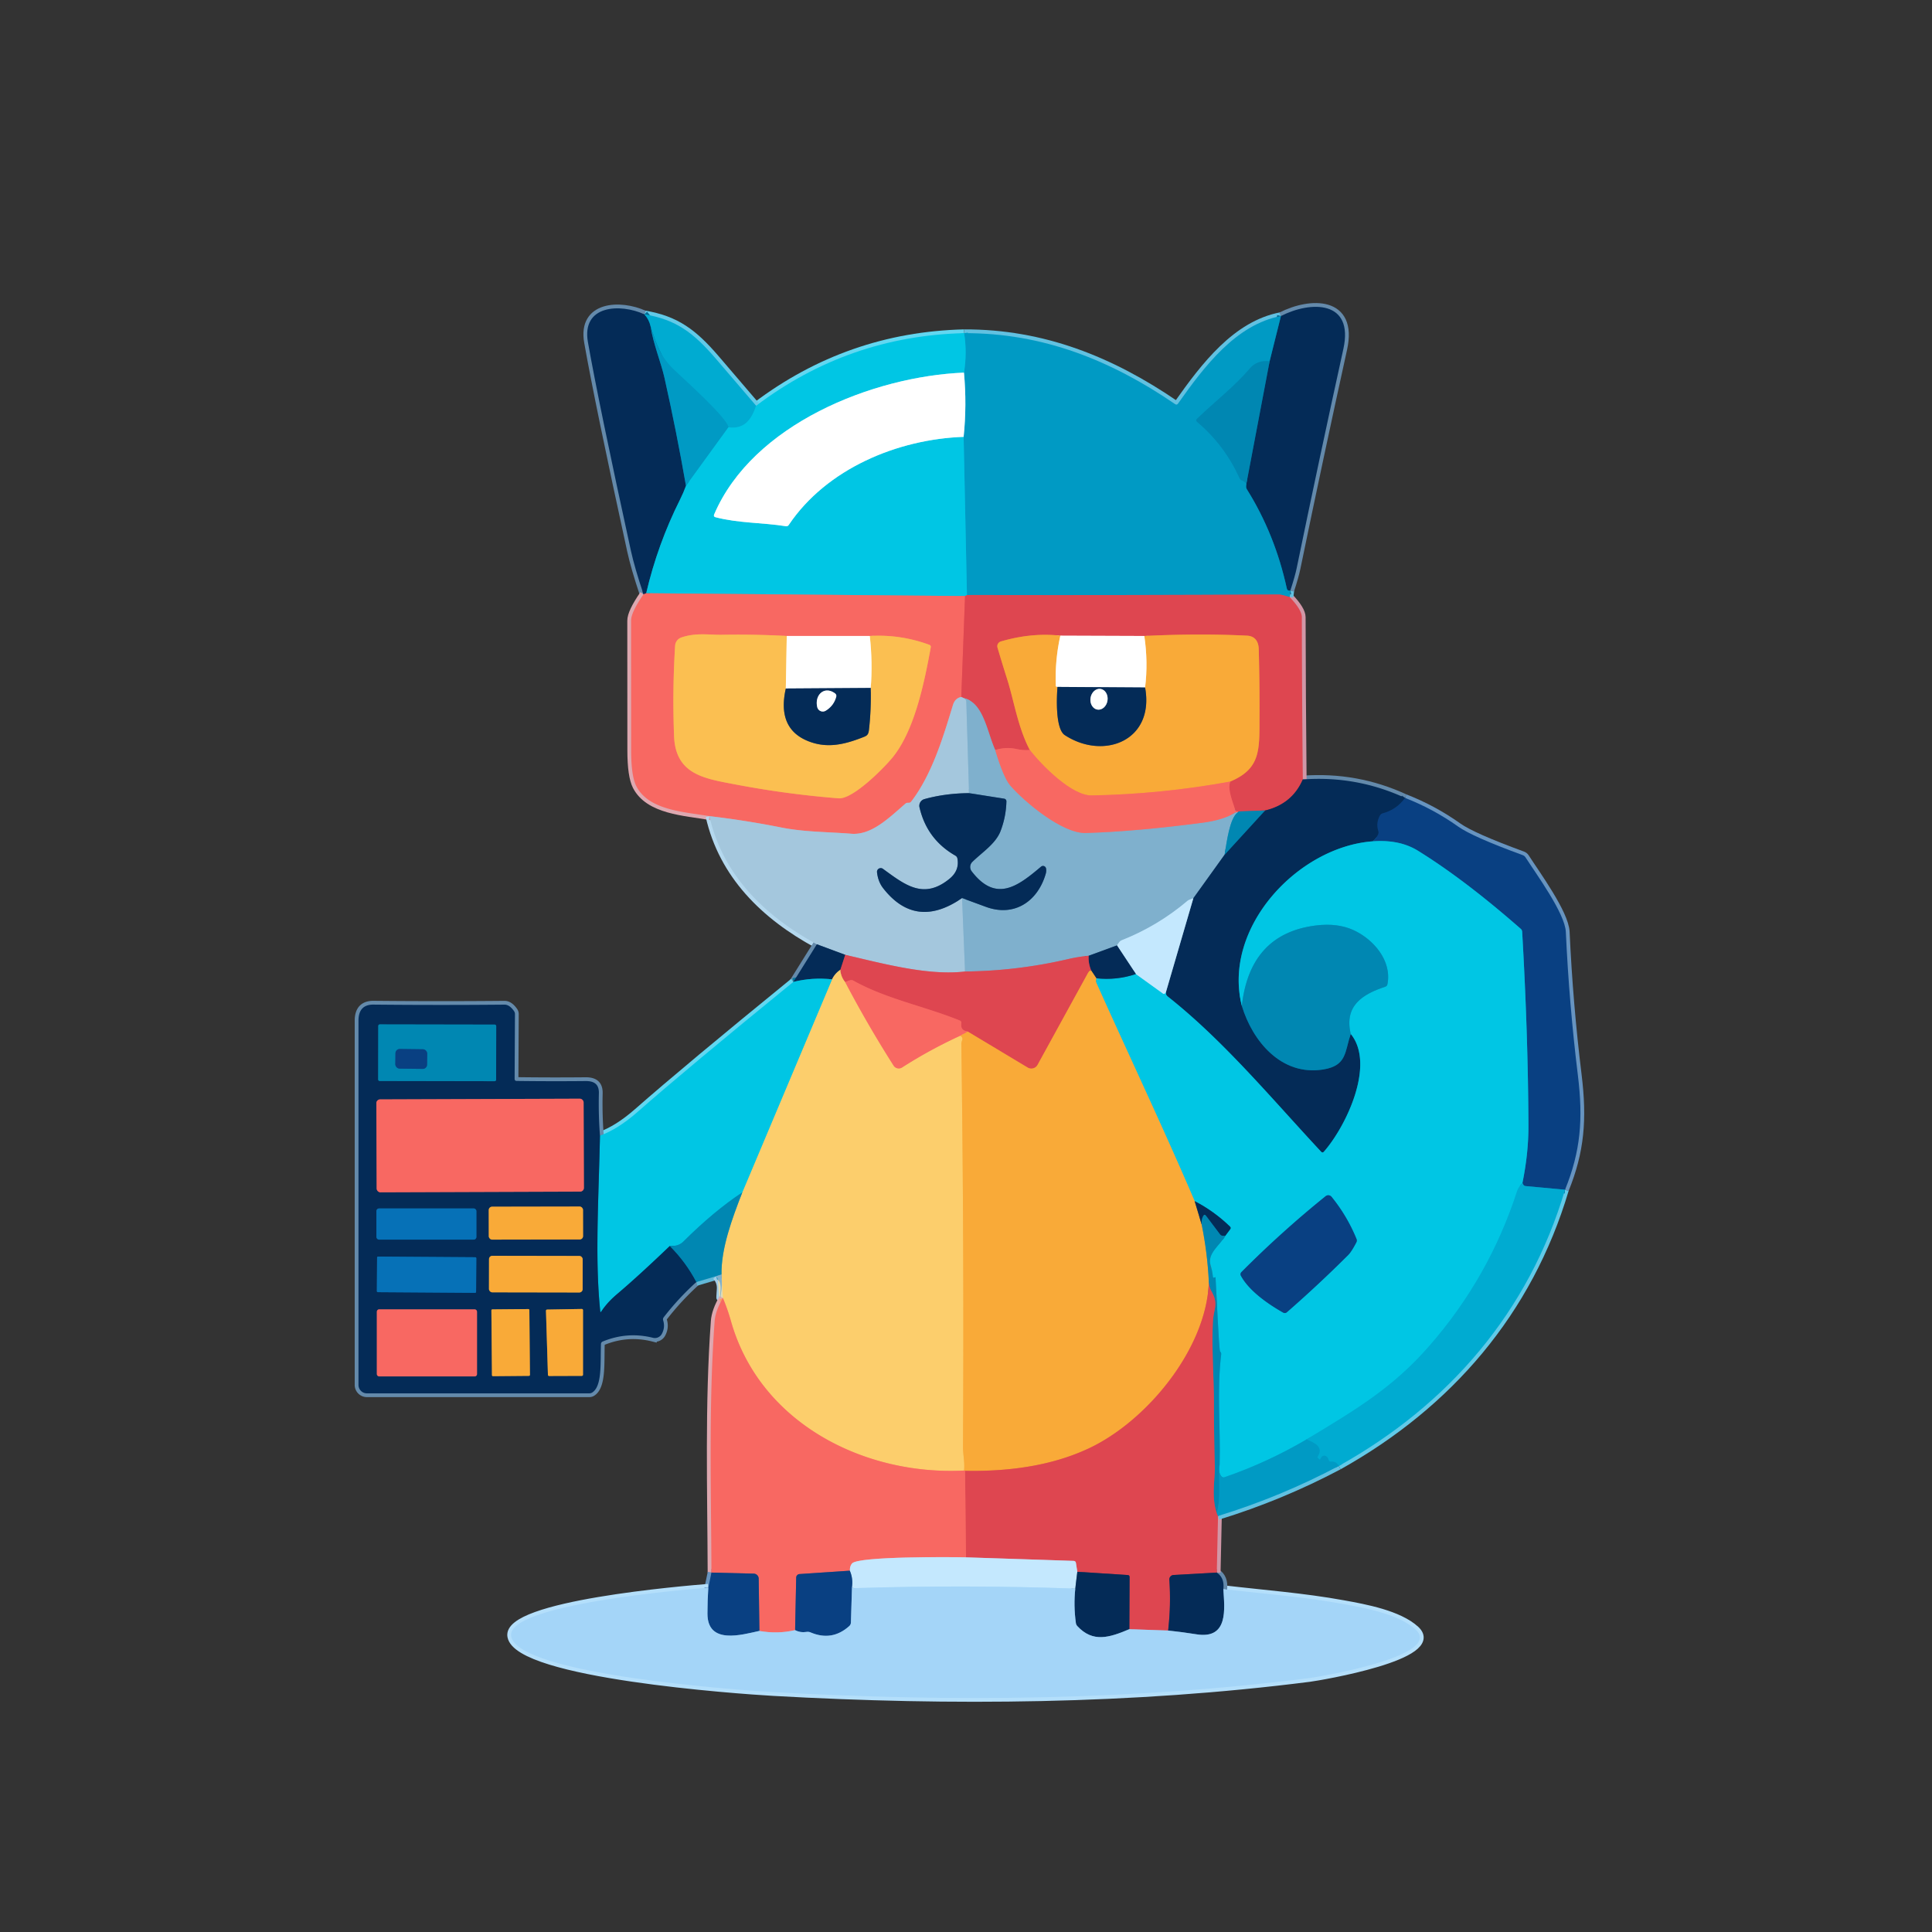 <svg xmlns="http://www.w3.org/2000/svg" viewBox="0 0 512 512"><rect x="0" y="0" width="512" height="512" fill="#333333" stroke="none"/><g stroke-width="2" fill="none"><path stroke="#62c1e1" vector-effect="non-scaling-stroke" d="M339.46 83.75c-11.86 2.25-20.22 13.22-27.27 23.2q-.32.46-.78.14c-16.97-11.6-35.04-18.87-55.91-18.8"/><path stroke="#62d7f1" vector-effect="non-scaling-stroke" d="M255.5 88.29q-30.62.74-55.12 19.24"/><path stroke="#62cae8" vector-effect="non-scaling-stroke" d="M200.38 107.53q-5.32-6.26-10.71-12.51c-5.9-6.85-10.47-10.31-18.92-11.73"/><path stroke="#648aab" vector-effect="non-scaling-stroke" d="M170.75 83.29c-6.35-2.91-16.7-2.51-14.94 7.4q2.87 16.28 11.4 55.32.97 4.42 3.33 11.49"/><path stroke="#dea8b0" vector-effect="non-scaling-stroke" d="M170.54 157.5q-3.3 4.76-3.3 6.99l.02 34.34q0 6.82 1.37 9.51c3.3 6.47 12.89 6.82 19.37 7.95"/><path stroke="#b4d8ee" vector-effect="non-scaling-stroke" d="M188 216.29c3.53 15.58 14.58 26.4 28.47 33.95"/><path stroke="#648aab" vector-effect="non-scaling-stroke" d="m216.47 250.24-6.22 9.97"/><path stroke="#62d7f1" vector-effect="non-scaling-stroke" d="M210.25 260.21q-28.16 22.93-41.31 34.48-5.2 4.56-9.94 6.27"/><path stroke="#648aab" vector-effect="non-scaling-stroke" d="M159 300.96q-.43-5.6-.29-11.21c.06-2.39-1.21-3.28-3.52-3.26q-9.06.09-18.25-.03-.56-.01-.56-.57l.09-17.14q0-.44-.25-.8-1.2-1.73-2.54-1.71-17.34.16-34.68-.01-4-.04-4 4.27v96.52a2.23 2.23 0 0 0 2.23 2.23h58.96q.4 0 .74-.21c2.68-1.67 2.16-7.88 2.33-12.85q.02-.5.48-.68 6.53-2.68 13.3-.98a2.1 2.09-68.9 0 0 2.36-1.05q.92-1.72.35-3.55-.14-.47.15-.85 3.91-5.05 8.64-9.33"/><path stroke="#62b8d8" vector-effect="non-scaling-stroke" d="m184.54 339.75 5.21-1.54"/><path stroke="#a2cce6" vector-effect="non-scaling-stroke" d="M189.75 338.21q1.36 1.46 1.21 3.5-.33 4.61.25.01.14-1.11.08-2.22"/><path stroke="#e0dbb5" vector-effect="non-scaling-stroke" d="m191.29 339.5.29 4.49"/><path stroke="#dea8b0" vector-effect="non-scaling-stroke" d="M191.58 343.99q-2 3.38-2.2 6.19c-1.6 22.03-.92 44.49-.84 66.57"/><path stroke="#6794c0" vector-effect="non-scaling-stroke" d="m188.54 416.75-.83 4"/><path stroke="#b4dffb" vector-effect="non-scaling-stroke" d="M187.71 420.75c-6.04.49-53.82 4.43-52.24 12.92 1.88 10.11 60.17 14.23 69.52 14.76 47.07 2.65 95.21 2.24 142.03-3.73 2.67-.34 35.75-5.87 28.13-12.86-4.45-4.08-13.39-5.72-19.16-6.76-10.66-1.94-21.08-2.69-31.79-3.96"/><path stroke="#648aab" vector-effect="non-scaling-stroke" d="M324.2 421.12q.35-2.96-1.74-4.37"/><path stroke="#d197a7" vector-effect="non-scaling-stroke" d="m322.46 416.75.33-15"/><path stroke="#62c1e1" vector-effect="non-scaling-stroke" d="M322.79 401.75q16.64-5.11 32-13.25"/><path stroke="#62cae8" vector-effect="non-scaling-stroke" d="M354.79 388.5c29.18-16.3 50.34-40.83 59.96-73.21"/><path stroke="#6794c0" vector-effect="non-scaling-stroke" d="M414.75 315.29c4.14-10.19 4.83-18.69 3.4-30.36q-2.32-18.92-3.19-37.98c-.23-4.92-7.84-15.31-10.67-19.72q-.27-.43-.75-.61-13.33-4.88-17.11-7.57-6.59-4.68-14.07-7.59"/><path stroke="#648aab" vector-effect="non-scaling-stroke" d="M372.36 211.46q-12.85-5.94-27.1-4.9"/><path stroke="#d197a7" vector-effect="non-scaling-stroke" d="M345.26 206.56q-.22-21.57-.26-43-.01-1.96-3.25-5.35"/><path stroke="#62c1e1" vector-effect="non-scaling-stroke" d="m341.75 158.21.21-1.71"/><path stroke="#648aab" vector-effect="non-scaling-stroke" d="M341.96 156.5q1.25-3.88 1.67-5.92 6-29.1 12.38-58.12c2.84-12.93-8.65-12.76-16.55-8.71"/><path stroke="#02638e" vector-effect="non-scaling-stroke" d="M341.96 156.5q-.79.16-.94-.55-3.13-14.35-10.56-26.24-.27-.42-.22-.92l.05-.54"/><path stroke="#025985" vector-effect="non-scaling-stroke" d="m330.29 128.25 6.17-32.5"/><path stroke="#02638e" vector-effect="non-scaling-stroke" d="m336.46 95.75 3-12"/><path stroke="#0091bb" vector-effect="non-scaling-stroke" d="M336.46 95.75q-3.31-.38-5.23 1.89c-4.14 4.88-9.41 8.89-14.03 13.37q-.41.39.02.76 7.33 6.19 11.26 14.93.2.46.68.63.77.28 1.13.92"/><path stroke="#6f708a" vector-effect="non-scaling-stroke" d="M341.75 158.21c-1.02-.24-2.07-.68-3.11-.67q-40.29.23-80.58.14-.87 0-1.81.03"/><path stroke="#00b0d4" vector-effect="non-scaling-stroke" d="m256.25 157.71-.88-41.94"/><path stroke="#80cde2" vector-effect="non-scaling-stroke" d="M255.37 115.77q.88-8.46.09-17.02"/><path stroke="#00b0d4" vector-effect="non-scaling-stroke" d="M255.46 98.75q.87-5.23.04-10.46"/><path stroke="#713954" vector-effect="non-scaling-stroke" d="M345.26 206.56q-2.82 6.53-10.01 8.23"/><path stroke="#6f6781" vector-effect="non-scaling-stroke" d="m335.25 214.79-7 .25"/><path stroke="#eb5759" vector-effect="non-scaling-stroke" d="m328.25 215.04-.51-.04q-.33-.03-.42-.35c-.58-2.19-2.06-5.23-1.33-7.52"/><path stroke="#ec7844" vector-effect="non-scaling-stroke" d="M325.99 207.13c8.2-3.43 7.75-8.5 7.79-17.2q.04-8.96-.2-17.91c-.05-2.04-1.02-3.45-3.08-3.56q-12.7-.63-27.25.08"/><path stroke="#efa3a8" vector-effect="non-scaling-stroke" d="m303.25 168.54-22.25-.08"/><path stroke="#ec7844" vector-effect="non-scaling-stroke" d="M281 168.46q-7.6-.85-15.75 1.53a1.32 1.31-16.3 0 0-.9 1.63q1.27 4.31 2.58 8.43c1.78 5.6 2.79 12.6 5.97 18.7"/><path stroke="#eb5759" vector-effect="non-scaling-stroke" d="M272.9 198.75q-1.73.15-3.47-.24-2.9-.66-5.68.28"/><path stroke="#af7b8f" vector-effect="non-scaling-stroke" d="M263.75 198.79c-2.19-4.88-3.08-12.47-8.25-13.75"/><path stroke="#c18797" vector-effect="non-scaling-stroke" d="m255.5 185.04-.75-.33"/><path stroke="#80e3f2" vector-effect="non-scaling-stroke" d="M255.46 98.75c-24.19.99-56 13.67-66.21 37.6q-.23.56.36.72c6.18 1.6 12.38 1.39 18.65 2.38q.49.08.77-.34c10.03-14.92 28.86-22.73 46.34-23.34"/><path stroke="#6f869a" vector-effect="non-scaling-stroke" d="m256.25 157.71-.5.25"/><path stroke="#7c97a3" vector-effect="non-scaling-stroke" d="m255.75 157.96-84.5-.75"/><path stroke="#bc8c98" vector-effect="non-scaling-stroke" d="M263.75 198.79q2.2 7.35 4.03 9.44c3.85 4.41 13.83 12.71 19.97 12.52q13.2-.39 31-2.73 5.47-.72 8.57-2.67c.23-.15.44-.12.68-.06"/><path stroke="#409cc0" vector-effect="non-scaling-stroke" d="M328 215.29c-2.13 1.59-2.89 7.75-3.46 11.21"/><path stroke="#426e92" vector-effect="non-scaling-stroke" d="m324.54 226.5-8.29 11.54"/><path stroke="#a2cce6" vector-effect="non-scaling-stroke" d="M316.25 238.04q-1.07.29-1.53.68-7.84 6.65-17.42 10.45-.44.17-.72.56l-.58.81"/><path stroke="#426e92" vector-effect="non-scaling-stroke" d="m296 250.54-7.5 2.75"/><path stroke="#af7b8f" vector-effect="non-scaling-stroke" d="M288.5 253.29q-2.79.26-5.52.9-13.43 3.12-27.23 3.27"/><path stroke="#426e92" vector-effect="non-scaling-stroke" d="M254.96 238q3.14 1.16 6.33 2.33c7.41 2.72 13.64-1.32 15.82-8.69q.24-.8.1-1.5a.82.81 64.4 0 0-1.32-.47c-6.06 5.12-11.92 9.69-18.39 1.23a1.89 1.88-41 0 1 .18-2.49c2.6-2.55 6.16-4.78 7.47-8.15q1.46-3.8 1.56-7.9a.7.7 0 0 0-.58-.7l-9.32-1.47"/><path stroke="#8295ab" vector-effect="non-scaling-stroke" d="m303.46 182.19-23.21-.15"/><path stroke="#92bcd5" vector-effect="non-scaling-stroke" d="m255.5 185.04.3.27q.27.24.28.6l.73 24.28"/><path stroke="#54799a" vector-effect="non-scaling-stroke" d="M256.81 210.19q-6.32.05-11.83 1.58a1.84 1.84 0 0 0-1.3 2.19q1.96 8.48 9.5 12.79.46.27.55.79.57 3.14-2.07 5.32c-6.91 5.68-11.87 1.6-17.67-2.61a.99.99 0 0 0-1.57.92q.29 2.53 1.66 4.26 8.63 11.02 20.88 2.57"/><path stroke="#92bcd5" vector-effect="non-scaling-stroke" d="m254.96 238 .79 19.46"/><path stroke="#c18797" vector-effect="non-scaling-stroke" d="M255.75 257.46c-9.65 1.14-21.27-1.97-31.75-4.42"/><path stroke="#54799a" vector-effect="non-scaling-stroke" d="m224 253.04-7.53-2.8"/><path stroke="#07366d" vector-effect="non-scaling-stroke" d="M372.36 211.46q-2.26 3.12-5.89 4.08-.53.14-.79.63-1.05 1.95-.41 4.03.16.49-.06.96-.52 1.09-1.46 1.8"/><path stroke="#02799e" vector-effect="non-scaling-stroke" d="M363.75 222.96c-19.9 1.5-39.85 22.94-34.65 43.59"/><path stroke="#025985" vector-effect="non-scaling-stroke" d="M329.1 266.55c2.81 9.34 10.46 18.67 21.57 16.87 6.29-1.02 5.66-4.63 7.29-9.42"/><path stroke="#02799e" vector-effect="non-scaling-stroke" d="M357.96 274c6.63 8.14-1.28 24.58-7.12 31.21q-.36.4-.73.01c-12.97-13.9-25.84-29.48-40.78-41.24q-.29-.22-.33-.58l-.04-.4"/><path stroke="#648aab" vector-effect="non-scaling-stroke" d="m308.96 263 7.29-24.96"/><path stroke="#025985" vector-effect="non-scaling-stroke" d="m324.54 226.5 10.71-11.71"/><path stroke="#eb5759" vector-effect="non-scaling-stroke" d="m255.75 157.96-1 26.75"/><path stroke="#ce98a0" vector-effect="non-scaling-stroke" d="M254.75 184.71q-1.64.3-2.2 2.11c-2.43 7.93-5.42 18.26-11.07 25.61q-.25.32-.65.32h-.32q-.3 0-.53.2c-4.52 3.92-9.06 8.43-14.4 8-6.31-.5-12.45-.43-18.68-1.68q-9.39-1.87-18.9-2.98"/><path stroke="#7c788a" vector-effect="non-scaling-stroke" d="m328.25 215.04-.25.25"/><path stroke="#fcd59c" vector-effect="non-scaling-stroke" d="M281 168.46q-1.46 6.57-1.2 13.3 0 .19.18.24.13.03.27.04"/><path stroke="#7f6b48" vector-effect="non-scaling-stroke" d="M280.25 182.04c-.22 2.54-.62 11.1 1.93 12.77 10.29 6.73 23.85 1.5 21.28-12.62"/><path stroke="#fcd59c" vector-effect="non-scaling-stroke" d="M303.46 182.19q.83-6.72-.21-13.65"/><path stroke="#f9894d" vector-effect="non-scaling-stroke" d="M325.99 207.13q-18.15 3.32-36.64 3.67c-5.37.11-13.32-8.08-16.45-12.05"/><path stroke="#00b0d4" vector-effect="non-scaling-stroke" d="m193.04 113.25-11.25 15.5"/><path stroke="#00b9db" vector-effect="non-scaling-stroke" d="M200.38 107.53c-1.2 3.6-3.04 6.29-7.34 5.72"/><path stroke="#00a3cb" vector-effect="non-scaling-stroke" d="M193.04 113.25c-.29-2.49-12.09-13.02-14.54-15.38-3.59-3.46-4.63-6.9-6.1-11.42"/><path stroke="#026b94" vector-effect="non-scaling-stroke" d="M170.75 83.29q1.26 1.37 1.65 3.16"/><path stroke="#02638e" vector-effect="non-scaling-stroke" d="M172.4 86.45c.74 4.78 2.8 9.66 3.7 13.7q3.19 14.23 5.69 28.6"/><path stroke="#02799e" vector-effect="non-scaling-stroke" d="M181.79 128.75q-.67 1.84-1.55 3.59-5.97 11.9-8.99 24.87"/><path stroke="#7e4a5d" vector-effect="non-scaling-stroke" d="m171.25 157.21-.71.29"/><path stroke="#ec7844" vector-effect="non-scaling-stroke" d="M289.21 257.25q-.15-.02-.31-.01-.24.02-.36.23l-13.58 24.74a1.88 1.88 0 0 1-2.61.71l-15.91-9.55"/><path stroke="#eb5759" vector-effect="non-scaling-stroke" d="M256.44 273.37q-1.96-.23-1.68-2.2.07-.53-.42-.73c-9.27-3.76-19.53-5.72-28.2-10.57q-.47-.26-.97-.06l-1.17.48"/><path stroke="#ed8a5e" vector-effect="non-scaling-stroke" d="M224 260.29q-1.19-1.4-1.29-3.29"/><path stroke="#648aab" vector-effect="non-scaling-stroke" d="m301.02 258.13-5.02-7.59"/><path stroke="#7f6b48" vector-effect="non-scaling-stroke" d="m290.54 259.25-1.33-2"/><path stroke="#713954" vector-effect="non-scaling-stroke" d="M289.21 257.25q-.84-1.89-.71-3.96m-64.5-.25-1.29 3.96"/><path stroke="#807d62" vector-effect="non-scaling-stroke" d="M222.71 257q-1.46.96-2.21 2.54"/><path stroke="#02799e" vector-effect="non-scaling-stroke" d="M220.5 259.54q-5.18-.58-10.25.67"/><path stroke="#00b9db" vector-effect="non-scaling-stroke" d="M403.46 313.5q-1.11 1.23-1.38 2.08-7.44 23-23.34 41.16c-9.56 10.93-18.97 16.58-32.49 24.72"/><path stroke="#00b0d4" vector-effect="non-scaling-stroke" d="M346.25 381.46q-10.36 6.1-21.71 10.01-.58.2-.93-.31-.89-1.28-.4-3.16"/><path stroke="#00a7cb" vector-effect="non-scaling-stroke" d="M323.21 388c.27-9.76-.76-19.34.42-29.09q.05-.45-.29-.75c-.31-.28-1.07-17.59-1.21-19.62q-.01-.09-.09-.06-.12.05-.26.1-.31.11-.35-.22-.16-1.58-.61-3.04c-.98-3.16 2.54-5.35 3.89-7.82"/><path stroke="#02799e" vector-effect="non-scaling-stroke" d="m324.71 327.5 1.28-1.71q.31-.41-.06-.76-4.21-4.06-9.34-6.72"/><path stroke="#7db88e" vector-effect="non-scaling-stroke" d="M316.59 318.31c-8.33-19.46-17.4-38.55-26.05-57.86q-.15-.32 0-1.2"/><path stroke="#02799e" vector-effect="non-scaling-stroke" d="M290.54 259.25q5.37.59 10.48-1.12"/><path stroke="#62d7f1" vector-effect="non-scaling-stroke" d="m301.02 258.13 7.2 5.18q.28.2.51-.05l.23-.26"/><path stroke="#00a7cb" vector-effect="non-scaling-stroke" d="M357.96 274c-1.78-7.47 3.13-10.52 9.13-12.5q.5-.17.6-.69c1.21-6.3-3.77-11.93-9.02-14.33q-4.25-1.93-9.95-1.22-17.48 2.18-19.62 21.29"/><path stroke="#0576aa" vector-effect="non-scaling-stroke" d="m414.75 315.29-10.45-.97q-.52-.05-.69-.55-.06-.17-.15-.27"/><path stroke="#0583b3" vector-effect="non-scaling-stroke" d="M403.46 313.5q1.62-7.89 1.59-15.26-.1-24.26-1.66-51.29-.02-.5-.4-.82-14.87-13.04-27.21-20.67-4.9-3.04-12.03-2.5"/><path stroke="#7f6b48" vector-effect="non-scaling-stroke" d="m316.59 318.31 1.87 6.19"/><path stroke="#7d9975" vector-effect="non-scaling-stroke" d="M318.46 324.5q1.53 7.55 1.9 15.24"/><path stroke="#ec7844" vector-effect="non-scaling-stroke" d="M320.36 339.74c-.59 17.75-16.57 37.07-32.06 44.21-10.06 4.65-21.38 6.03-32.55 5.84"/><path stroke="#f9894d" vector-effect="non-scaling-stroke" d="M255.75 389.79q-.12-.04-.25-.08m-1-115.25 1.94-1.09"/><path stroke="#fa9b67" vector-effect="non-scaling-stroke" d="M224 260.29q5.86 11.17 12.81 22.1a1.63 1.62 57.4 0 0 2.25.5q7.29-4.68 15.44-8.43"/><path stroke="#fbbc52" vector-effect="non-scaling-stroke" d="M254.5 274.46q.79.53.46 1.31-.2.46-.19.95.74 53.35.43 106.71c-.01 1.81.5 4.14.3 6.28"/><path stroke="#fa9b67" vector-effect="non-scaling-stroke" d="M255.5 389.71c-26.64 1.36-54.18-12.67-61.79-39.61q-.88-3.11-2.13-6.11"/><path stroke="#bebf9d" vector-effect="non-scaling-stroke" d="m191.29 339.5-.08-1.75"/><path stroke="#7eab8f" vector-effect="non-scaling-stroke" d="M191.21 337.75c-.12-6.97 2.82-14.79 5.5-21.75"/><path stroke="#7ecaa8" vector-effect="non-scaling-stroke" d="m196.71 316 23.79-56.46"/><path stroke="#00a7cb" vector-effect="non-scaling-stroke" d="M196.71 316q-7.56 5-15.65 13.06-1.25 1.25-3.56 1.15"/><path stroke="#02799e" vector-effect="non-scaling-stroke" d="M177.5 330.21q-8.38 8.02-14.01 12.78-2.59 2.19-4.14 4.57-.24.36-.28-.07c-1.43-13.78-.45-29.07-.07-46.53"/><path stroke="#00a3cb" vector-effect="non-scaling-stroke" d="M354.79 388.5q-.68-1.26-2.05-1.14-.53.05-.64-.47c-.26-1.2-1.62-1.63-2.16-.28q-.13.32-.38.07l-.25-.25q-.24-.23-.07-.51c1.61-2.63-1.19-3.65-2.99-4.46"/><path stroke="#025985" vector-effect="non-scaling-stroke" d="M324.71 327.5h-.63q-.47.01-.76-.38l-3.72-4.93q-.41-.54-.73.06-.55 1-.41 2.25"/><path stroke="#0091bb" vector-effect="non-scaling-stroke" d="M323.21 388c-.39 4.54.45 8.58-.75 13"/><path stroke="#6f6781" vector-effect="non-scaling-stroke" d="M322.46 401c-1.51-4.39-.42-8.97-.52-12.45q-.24-8.44-.23-16.87c0-6.13-.63-14.29-.27-21.48.18-3.44 1.59-4.51-.39-7.99q-.61-1.09-.69-2.47"/><path stroke="#6f708a" vector-effect="non-scaling-stroke" d="m322.46 401 .33.75"/><path stroke="#713954" vector-effect="non-scaling-stroke" d="m322.46 416.75-11.46.64a1.17 1.17 0 0 0-1.11 1.24q.46 6.86-.33 13.48"/><path stroke="#c18ea4" vector-effect="non-scaling-stroke" d="m309.56 432.11-10.27-.36"/><path stroke="#713954" vector-effect="non-scaling-stroke" d="m299.29 431.75.06-13.81q0-.51-.5-.54l-13.35-.86"/><path stroke="#d197a7" vector-effect="non-scaling-stroke" d="m285.5 416.54-.36-2.32q-.08-.55-.64-.57l-28.5-.94"/><path stroke="#eb5759" vector-effect="non-scaling-stroke" d="m256 412.71-.25-22.92"/><path stroke="#dea8b0" vector-effect="non-scaling-stroke" d="M256 412.71c-3.75-.08-28.6-.31-30.21 1.63q-.61.74-.58 1.91"/><path stroke="#815472" vector-effect="non-scaling-stroke" d="m225.21 416.25-13.32.89a.96.95-1.3 0 0-.89.93l-.29 13.93"/><path stroke="#ce9fad" vector-effect="non-scaling-stroke" d="M210.71 432q-4.7 1.09-9.46.21"/><path stroke="#815472" vector-effect="non-scaling-stroke" d="m201.25 432.21-.19-13.85a1.35 1.35 0 0 0-1.31-1.33l-11.21-.28"/><path stroke="#409cc0" vector-effect="non-scaling-stroke" d="m191.21 337.75-1.46.46"/><path stroke="#025985" vector-effect="non-scaling-stroke" d="M177.5 330.21q4.25 4.23 7.04 9.54"/><path stroke="#648aab" vector-effect="non-scaling-stroke" d="m285.5 416.54-.54 4.46"/><path stroke="#b4dffb" vector-effect="non-scaling-stroke" d="M284.96 421q-29.3-1.06-58.6-.12-.19.01-.32-.12l-.25-.26"/><path stroke="#6794c0" vector-effect="non-scaling-stroke" d="M225.79 420.5q.29-2.25-.58-4.25"/><path stroke="#5480a8" vector-effect="non-scaling-stroke" d="M324.2 421.12c.3 5.14 1.46 13.35-7.12 11.99q-3.84-.61-7.52-1m-10.27-.36c-5.35 2.26-9.66 3.62-13.78-.81q-.32-.35-.39-.82-.64-4.56-.16-9.12"/><path stroke="#578bbd" vector-effect="non-scaling-stroke" d="m225.79 420.5-.29 9.49q-.02.56-.43.93-4.57 4.11-10.27 1.68-.51-.21-1.05-.13-1.67.26-3.04-.47m-9.46.21c-4.66 1.01-13.77 3.75-13.77-4.59q0-3.45.23-6.87"/><path stroke="#fcb4b1" vector-effect="non-scaling-stroke" d="M230.5 168.54h-22"/><path stroke="#fa945a" vector-effect="non-scaling-stroke" d="M208.5 168.54q-8.64-.47-17.29-.31c-3.22.05-6.76-.62-10.64.71a2.48 2.45 82.5 0 0-1.66 2.19q-.73 11.77-.28 23.88c.38 10.24 7.95 11.29 16.19 12.86q13.61 2.6 27.42 3.69c3.8.3 12.13-8.13 14.41-10.97 5.82-7.26 8.36-20.03 10.01-29.03q.09-.5-.38-.68-7.67-2.82-15.78-2.34"/><path stroke="#fddfa8" vector-effect="non-scaling-stroke" d="m208.5 168.54-.25 13.92"/><path stroke="#807554" vector-effect="non-scaling-stroke" d="M208.25 182.46q-2.42 10.72 6.08 14.01c4.8 1.86 9.22.89 13.98-.94 1.26-.49 1.8-.58 1.97-2.1q.61-5.34.47-11.12"/><path stroke="#fddfa8" vector-effect="non-scaling-stroke" d="M230.75 182.31q.54-6.67-.25-13.77"/><path stroke="#8295ab" vector-effect="non-scaling-stroke" d="m230.75 182.31-22.5.15m13.06 1.31c-2.88-2.14-5.51.47-4.72 3.65a1.51 1.5 67.3 0 0 2.24.92q2.14-1.31 2.78-3.71a.82.81 25.9 0 0-.3-.86m69.53 4.28a2.77 2.27 98.5 0 0 2.655-2.405 2.77 2.27 98.5 0 0-1.836-3.075 2.77 2.27 98.5 0 0-2.654 2.405 2.77 2.27 98.5 0 0 1.836 3.075"/><path stroke="#0583b3" vector-effect="non-scaling-stroke" d="M328.88 338.13c2.21 4.03 7.18 7.44 11.14 9.7q.55.32 1.04-.1 8.43-7.36 16.25-15.17.87-.88 2.13-3.31.23-.45.04-.92-2.47-6.06-6.61-11.16a1.12 1.11-39 0 0-1.57-.16q-11.68 9.43-22.27 20.07-.47.47-.15 1.05"/><path stroke="#025985" vector-effect="non-scaling-stroke" d="M131.502 271.947a.42.42 0 0 0-.419-.42l-30.42-.053a.42.42 0 0 0-.42.419l-.025 14.16a.42.42 0 0 0 .419.42l30.42.053a.42.42 0 0 0 .42-.419l.025-14.16"/><path stroke="#7e4a5d" vector-effect="non-scaling-stroke" d="M154.66 292.154a.99.99 0 0 0-.993-.986l-52.94.185a.99.99 0 0 0-.986.993l.079 22.64a.99.99 0 0 0 .993.986l52.94-.184a.99.99 0 0 0 .986-.994l-.079-22.64"/><path stroke="#7f6b48" vector-effect="non-scaling-stroke" d="M154.504 320.638a.89.89 0 0 0-.892-.888l-23.2.04a.89.89 0 0 0-.888.892l.012 6.94a.89.89 0 0 0 .892.888l23.2-.04a.89.89 0 0 0 .888-.892l-.012-6.94"/><path stroke="#054e87" vector-effect="non-scaling-stroke" d="M126.25 320.95a.7.7 0 0 0-.7-.7h-25.1a.7.7 0 0 0-.7.7v6.86a.7.7 0 0 0 .7.7h25.1a.7.7 0 0 0 .7-.7v-6.86"/><path stroke="#7f6b48" vector-effect="non-scaling-stroke" d="M154.417 333.722a.88.88 0 0 0-.879-.882l-23.06-.04a.88.88 0 0 0-.881.878l-.014 7.92a.88.88 0 0 0 .879.882l23.06.04a.88.88 0 0 0 .881-.878l.014-7.92"/><path stroke="#054e87" vector-effect="non-scaling-stroke" d="M126.23 333.452a.27.27 0 0 0-.267-.272l-25.76-.18a.27.27 0 0 0-.272.268l-.062 8.9a.27.27 0 0 0 .268.272l25.76.18a.27.27 0 0 0 .272-.268l.062-8.9"/><path stroke="#7f6b48" vector-effect="non-scaling-stroke" d="M140.285 347.176a.26.26 0 0 0-.262-.257l-9.54.083a.26.26 0 0 0-.258.262l.15 17.18a.26.26 0 0 0 .262.257l9.54-.083a.26.26 0 0 0 .258-.262l-.15-17.18m4.925 17.174a.31.31 0 0 0 .31.3l8.67-.03a.31.31 0 0 0 .31-.31V347.2a.31.31 0 0 0-.32-.31l-9.19.16a.31.31 0 0 0-.3.32l.52 16.98"/><path stroke="#7e4a5d" vector-effect="non-scaling-stroke" d="M126.41 347.6a.6.6 0 0 0-.6-.6h-25.34a.6.6 0 0 0-.6.6v16.56a.6.6 0 0 0 .6.6h25.34a.6.6 0 0 0 .6-.6V347.6"/><path stroke="#05649a" vector-effect="non-scaling-stroke" d="M113.218 279.221a1.14 1.14 0 0 0-1.127-1.153l-6.139-.075a1.14 1.14 0 0 0-1.154 1.126l-.035 2.92a1.14 1.14 0 0 0 1.125 1.153l6.14.075a1.14 1.14 0 0 0 1.154-1.126l.035-2.92"/></g><path fill="#042b57" d="M341.96 156.5q-.79.16-.94-.55-3.13-14.35-10.56-26.24-.27-.42-.22-.92l.05-.54 6.17-32.5 3-12c7.9-4.05 19.39-4.22 16.55 8.71q-6.38 29.02-12.38 58.12-.42 2.04-1.67 5.92ZM170.75 83.29q1.26 1.37 1.65 3.16c.74 4.78 2.8 9.66 3.7 13.7q3.19 14.23 5.69 28.6-.67 1.84-1.55 3.59-5.97 11.9-8.99 24.87l-.71.29q-2.36-7.07-3.33-11.49-8.53-39.04-11.4-55.32c-1.76-9.91 8.59-10.31 14.94-7.4Z"/><path fill="#00abd1" d="M170.75 83.29c8.45 1.42 13.02 4.88 18.92 11.73q5.39 6.25 10.71 12.51c-1.2 3.6-3.04 6.29-7.34 5.72-.29-2.49-12.09-13.02-14.54-15.38-3.59-3.46-4.63-6.9-6.1-11.42q-.39-1.79-1.65-3.16Z"/><path fill="#009ac4" d="m339.46 83.75-3 12q-3.31-.38-5.23 1.89c-4.14 4.88-9.41 8.89-14.03 13.37q-.41.39.02.76 7.33 6.19 11.26 14.93.2.46.68.63.77.28 1.13.92l-.05.54q-.05.5.22.92 7.43 11.89 10.56 26.24.15.71.94.55l-.21 1.71c-1.02-.24-2.07-.68-3.11-.67q-40.29.23-80.58.14-.87 0-1.81.03l-.88-41.94q.88-8.46.09-17.02.87-5.23.04-10.46c20.87-.07 38.94 7.2 55.91 18.8q.46.32.78-.14c7.05-9.98 15.41-20.95 27.27-23.2Zm-167.06 2.7c1.47 4.52 2.51 7.96 6.1 11.42 2.45 2.36 14.25 12.89 14.54 15.38l-11.25 15.5q-2.5-14.37-5.69-28.6c-.9-4.04-2.96-8.92-3.7-13.7Z"/><path fill="#00c6e4" d="M255.5 88.29q.83 5.23-.04 10.46c-24.19.99-56 13.67-66.21 37.6q-.23.56.36.72c6.18 1.6 12.38 1.39 18.65 2.38q.49.08.77-.34c10.03-14.92 28.86-22.73 46.34-23.34l.88 41.94-.5.25-84.5-.75q3.02-12.97 8.99-24.87.88-1.75 1.55-3.59l11.25-15.5c4.3.57 6.14-2.12 7.34-5.72q24.5-18.5 55.12-19.24Z"/><path fill="#0087b2" d="m336.46 95.75-6.17 32.5q-.36-.64-1.13-.92-.48-.17-.68-.63-3.93-8.74-11.26-14.93-.43-.37-.02-.76c4.62-4.48 9.89-8.49 14.03-13.37q1.92-2.27 5.23-1.89Z"/><path fill="#fff" d="M255.46 98.75q.79 8.56-.09 17.02c-17.48.61-36.31 8.42-46.34 23.34q-.28.42-.77.34c-6.27-.99-12.47-.78-18.65-2.38q-.59-.16-.36-.72c10.21-23.93 42.02-36.61 66.21-37.6Z"/><path fill="#f86862" d="m171.25 157.21 84.5.75-1 26.75q-1.64.3-2.2 2.11c-2.43 7.93-5.42 18.26-11.07 25.61q-.25.32-.65.32h-.32q-.3 0-.53.2c-4.52 3.92-9.06 8.43-14.4 8-6.31-.5-12.45-.43-18.68-1.68q-9.39-1.87-18.9-2.98c-6.48-1.13-16.07-1.48-19.37-7.95q-1.37-2.69-1.37-9.51l-.02-34.34q0-2.23 3.3-6.99l.71-.29Zm59.25 11.33h-22q-8.64-.47-17.29-.31c-3.22.05-6.76-.62-10.64.71a2.48 2.45 82.5 0 0-1.66 2.19q-.73 11.77-.28 23.88c.38 10.24 7.95 11.29 16.19 12.86q13.61 2.6 27.42 3.69c3.8.3 12.13-8.13 14.41-10.97 5.82-7.26 8.36-20.03 10.01-29.03q.09-.5-.38-.68-7.67-2.82-15.78-2.34Z"/><path fill="#de4650" d="M341.75 158.21q3.24 3.39 3.25 5.35.04 21.43.26 43-2.82 6.53-10.01 8.23l-7 .25-.51-.04q-.33-.03-.42-.35c-.58-2.19-2.06-5.23-1.33-7.52 8.2-3.43 7.75-8.5 7.79-17.2q.04-8.96-.2-17.91c-.05-2.04-1.02-3.45-3.08-3.56q-12.7-.63-27.25.08l-22.25-.08q-7.6-.85-15.75 1.53a1.32 1.31-16.3 0 0-.9 1.63q1.27 4.31 2.58 8.43c1.78 5.6 2.79 12.6 5.97 18.7q-1.73.15-3.47-.24-2.9-.66-5.68.28c-2.19-4.88-3.08-12.47-8.25-13.75l-.75-.33 1-26.75.5-.25q.94-.03 1.81-.03 40.29.09 80.58-.14c1.04-.01 2.09.43 3.11.67Z"/><path fill="#fbbf51" d="m208.5 168.54-.25 13.92q-2.42 10.72 6.08 14.01c4.8 1.86 9.22.89 13.98-.94 1.26-.49 1.8-.58 1.97-2.1q.61-5.34.47-11.12.54-6.67-.25-13.77 8.11-.48 15.78 2.34.47.18.38.68c-1.65 9-4.19 21.77-10.01 29.03-2.28 2.84-10.61 11.27-14.41 10.97q-13.81-1.09-27.42-3.69c-8.24-1.57-15.81-2.62-16.19-12.86q-.45-12.11.28-23.88a2.48 2.45 82.5 0 1 1.66-2.19c3.88-1.33 7.42-.66 10.64-.71q8.65-.16 17.29.31Z"/><path fill="#f9aa38" d="M281 168.46q-1.46 6.57-1.2 13.3 0 .19.18.24.13.03.27.04c-.22 2.54-.62 11.1 1.93 12.77 10.29 6.73 23.85 1.5 21.28-12.62q.83-6.72-.21-13.65 14.55-.71 27.25-.08c2.06.11 3.03 1.52 3.08 3.56q.24 8.95.2 17.91c-.04 8.7.41 13.77-7.79 17.2q-18.15 3.32-36.64 3.67c-5.37.11-13.32-8.08-16.45-12.05-3.18-6.1-4.19-13.1-5.97-18.7q-1.31-4.12-2.58-8.43a1.32 1.31-16.3 0 1 .9-1.63q8.15-2.38 15.75-1.53Z"/><path fill="#fff" d="M230.5 168.54q.79 7.1.25 13.77l-22.5.15.25-13.92h22Zm50.5-.08 22.25.08q1.04 6.93.21 13.65l-23.21-.15q-.14-.01-.27-.04-.18-.05-.18-.24-.26-6.73 1.2-13.3Z"/><path fill="#042b57" d="M230.75 182.31q.14 5.78-.47 11.12c-.17 1.52-.71 1.61-1.97 2.1-4.76 1.83-9.18 2.8-13.98.94q-8.5-3.29-6.08-14.01l22.5-.15Zm-9.44 1.46c-2.88-2.14-5.51.47-4.72 3.65a1.51 1.5 67.3 0 0 2.24.92q2.14-1.31 2.78-3.71a.82.81 25.9 0 0-.3-.86Zm58.94-1.73 23.21.15c2.57 14.12-10.99 19.35-21.28 12.62-2.55-1.67-2.15-10.23-1.93-12.77Zm10.59 6.01a2.77 2.27 98.5 0 0 2.655-2.405 2.77 2.27 98.5 0 0-1.836-3.075 2.77 2.27 98.5 0 0-2.654 2.405 2.77 2.27 98.5 0 0 1.836 3.075Z"/><ellipse fill="#fff" transform="rotate(98.5 65.788 218.134)" rx="2.77" ry="2.27"/><path fill="#fff" d="M221.31 183.77a.82.81 25.9 0 1 .3.86q-.64 2.4-2.78 3.71a1.51 1.5 67.3 0 1-2.24-.92c-.79-3.18 1.84-5.79 4.72-3.65Z"/><path fill="#a4c7dd" d="m254.75 184.71.75.33.3.27q.27.24.28.6l.73 24.28q-6.32.05-11.83 1.58a1.84 1.84 0 0 0-1.3 2.19q1.96 8.48 9.5 12.79.46.27.55.79.57 3.14-2.07 5.32c-6.91 5.68-11.87 1.6-17.67-2.61a.99.99 0 0 0-1.57.92q.29 2.53 1.66 4.26 8.63 11.02 20.88 2.57l.79 19.46c-9.65 1.14-21.27-1.97-31.75-4.42l-7.53-2.8c-13.89-7.55-24.94-18.37-28.47-33.95q9.51 1.11 18.9 2.98c6.23 1.25 12.37 1.18 18.68 1.68 5.34.43 9.88-4.08 14.4-8q.23-.2.53-.2h.32q.4 0 .65-.32c5.65-7.35 8.64-17.68 11.07-25.61q.56-1.81 2.2-2.11Z"/><path fill="#7fb0cd" d="M255.5 185.04c5.17 1.28 6.06 8.87 8.25 13.75q2.2 7.35 4.03 9.44c3.85 4.41 13.83 12.71 19.97 12.52q13.2-.39 31-2.73 5.47-.72 8.57-2.67c.23-.15.44-.12.68-.06-2.13 1.59-2.89 7.75-3.46 11.21l-8.29 11.54q-1.07.29-1.53.68-7.84 6.65-17.42 10.45-.44.17-.72.56l-.58.81-7.5 2.75q-2.79.26-5.52.9-13.43 3.12-27.23 3.27l-.79-19.46q3.14 1.16 6.33 2.33c7.41 2.72 13.64-1.32 15.82-8.69q.24-.8.1-1.5a.82.81 64.4 0 0-1.32-.47c-6.06 5.12-11.92 9.69-18.39 1.23a1.89 1.88-41 0 1 .18-2.49c2.6-2.55 6.16-4.78 7.47-8.15q1.46-3.8 1.56-7.9a.7.7 0 0 0-.58-.7l-9.32-1.47-.73-24.28q-.01-.36-.28-.6l-.3-.27Z"/><path fill="#f86862" d="M272.9 198.75c3.13 3.97 11.08 12.16 16.45 12.05q18.49-.35 36.64-3.67c-.73 2.29.75 5.33 1.33 7.52q.09.32.42.35l.51.04-.25.25c-.24-.06-.45-.09-.68.06q-3.1 1.95-8.57 2.67-17.8 2.34-31 2.73c-6.14.19-16.12-8.11-19.97-12.52q-1.83-2.09-4.03-9.44 2.78-.94 5.68-.28 1.74.39 3.47.24Z"/><path fill="#042b57" d="M345.26 206.56q14.25-1.04 27.1 4.9-2.26 3.12-5.89 4.08-.53.14-.79.63-1.05 1.95-.41 4.03.16.49-.06.96-.52 1.09-1.46 1.8c-19.9 1.5-39.85 22.94-34.65 43.59 2.81 9.34 10.46 18.67 21.57 16.87 6.29-1.02 5.66-4.63 7.29-9.42 6.63 8.14-1.28 24.58-7.12 31.21q-.36.4-.73.01c-12.97-13.9-25.84-29.48-40.78-41.24q-.29-.22-.33-.58l-.04-.4 7.29-24.96 8.29-11.54 10.71-11.71q7.19-1.7 10.01-8.23Zm-88.45 3.63 9.32 1.47a.7.7 0 0 1 .58.7q-.1 4.1-1.56 7.9c-1.31 3.37-4.87 5.6-7.47 8.15a1.89 1.88-41 0 0-.18 2.49c6.47 8.46 12.33 3.89 18.39-1.23a.82.81 64.4 0 1 1.32.47q.14.7-.1 1.5c-2.18 7.37-8.41 11.41-15.82 8.69q-3.19-1.17-6.33-2.33-12.25 8.45-20.88-2.57-1.37-1.73-1.66-4.26a.99.99 0 0 1 1.57-.92c5.8 4.21 10.76 8.29 17.67 2.61q2.64-2.18 2.07-5.32-.09-.52-.55-.79-7.54-4.31-9.5-12.79a1.84 1.84 0 0 1 1.3-2.19q5.51-1.53 11.83-1.58Z"/><path fill="#094082" d="M372.36 211.46q7.48 2.91 14.07 7.59 3.78 2.69 17.11 7.57.48.18.75.61c2.83 4.41 10.44 14.8 10.67 19.72q.87 19.06 3.19 37.98c1.43 11.67.74 20.17-3.4 30.36l-10.45-.97q-.52-.05-.69-.55-.06-.17-.15-.27 1.62-7.89 1.59-15.26-.1-24.26-1.66-51.29-.02-.5-.4-.82-14.87-13.04-27.21-20.67-4.9-3.04-12.03-2.5.94-.71 1.46-1.8.22-.47.06-.96-.64-2.08.41-4.03.26-.49.79-.63 3.63-.96 5.89-4.08Z"/><path fill="#0087b2" d="m335.25 214.79-10.71 11.71c.57-3.46 1.33-9.62 3.46-11.21l.25-.25 7-.25Z"/><path fill="#00c6e4" d="M363.75 222.96q7.13-.54 12.03 2.5 12.34 7.63 27.21 20.67.38.32.4.82 1.56 27.03 1.66 51.29.03 7.37-1.59 15.26-1.11 1.23-1.38 2.08-7.44 23-23.34 41.16c-9.56 10.93-18.97 16.58-32.49 24.72q-10.36 6.1-21.71 10.01-.58.2-.93-.31-.89-1.28-.4-3.16c.27-9.76-.76-19.34.42-29.09q.05-.45-.29-.75c-.31-.28-1.07-17.59-1.21-19.62q-.01-.09-.09-.06-.12.05-.26.1-.31.11-.35-.22-.16-1.58-.61-3.04c-.98-3.16 2.54-5.35 3.89-7.82l1.28-1.71q.31-.41-.06-.76-4.21-4.06-9.34-6.72c-8.33-19.46-17.4-38.55-26.05-57.86q-.15-.32 0-1.2 5.37.59 10.48-1.12l7.2 5.18q.28.2.51-.05l.23-.26.04.4q.04.36.33.58c14.94 11.76 27.81 27.34 40.78 41.24q.37.39.73-.01c5.84-6.63 13.75-23.07 7.12-31.21-1.78-7.47 3.13-10.52 9.13-12.5q.5-.17.6-.69c1.21-6.3-3.77-11.93-9.02-14.33q-4.25-1.93-9.95-1.22-17.48 2.18-19.62 21.29c-5.2-20.65 14.75-42.09 34.65-43.59Zm-34.87 115.17c2.21 4.03 7.18 7.44 11.14 9.7q.55.32 1.04-.1 8.43-7.36 16.25-15.17.87-.88 2.13-3.31.23-.45.04-.92-2.47-6.06-6.61-11.16a1.12 1.11-39 0 0-1.57-.16q-11.68 9.43-22.27 20.07-.47.47-.15 1.05Z"/><path fill="#c4e8fe" d="M316.25 238.04 308.96 263l-.23.26q-.23.25-.51.05l-7.2-5.18-5.02-7.59.58-.81q.28-.39.72-.56 9.58-3.8 17.42-10.45.46-.39 1.53-.68Z"/><path fill="#0087b2" d="M357.96 274c-1.63 4.79-1 8.4-7.29 9.42-11.11 1.8-18.76-7.53-21.57-16.87q2.14-19.11 19.62-21.29 5.7-.71 9.95 1.22c5.25 2.4 10.23 8.03 9.02 14.33q-.1.52-.6.69c-6 1.98-10.91 5.03-9.13 12.5Z"/><path fill="#042b57" d="m216.47 250.24 7.53 2.8-1.29 3.96q-1.46.96-2.21 2.54-5.18-.58-10.25.67l6.22-9.97Zm79.53.3 5.02 7.59q-5.11 1.71-10.48 1.12l-1.33-2q-.84-1.89-.71-3.96l7.5-2.75Z"/><path fill="#de4650" d="M224 253.04c10.48 2.45 22.1 5.56 31.75 4.42q13.8-.15 27.23-3.27 2.73-.64 5.52-.9-.13 2.07.71 3.96-.15-.02-.31-.01-.24.02-.36.23l-13.58 24.74a1.88 1.88 0 0 1-2.61.71l-15.91-9.55q-1.96-.23-1.68-2.2.07-.53-.42-.73c-9.27-3.76-19.53-5.72-28.2-10.57q-.47-.26-.97-.06l-1.17.48q-1.19-1.4-1.29-3.29l1.29-3.96Z"/><path fill="#fcce6c" d="M222.71 257q.1 1.89 1.29 3.29 5.86 11.17 12.81 22.1a1.63 1.62 57.4 0 0 2.25.5q7.29-4.68 15.44-8.43.79.53.46 1.31-.2.46-.19.95.74 53.35.43 106.71c-.01 1.81.5 4.14.3 6.28-26.64 1.36-54.18-12.67-61.79-39.61q-.88-3.11-2.13-6.11l-.29-4.49-.08-1.75c-.12-6.97 2.82-14.79 5.5-21.75l23.79-56.46q.75-1.58 2.21-2.54Z"/><path fill="#f9aa38" d="m289.21 257.25 1.33 2q-.15.88 0 1.2c8.65 19.31 17.72 38.4 26.05 57.86l1.87 6.19q1.53 7.55 1.9 15.24c-.59 17.75-16.57 37.07-32.06 44.21-10.06 4.65-21.38 6.03-32.55 5.84q-.12-.04-.25-.08c.2-2.14-.31-4.47-.3-6.28q.31-53.36-.43-106.71-.01-.49.19-.95.33-.78-.46-1.31l1.94-1.09 15.91 9.55a1.88 1.88 0 0 0 2.61-.71l13.58-24.74q.12-.21.36-.23.16-.01.31.01Z"/><path fill="#00c6e4" d="M220.5 259.54 196.71 316q-7.56 5-15.65 13.06-1.25 1.25-3.56 1.15-8.38 8.02-14.01 12.78-2.59 2.19-4.14 4.57-.24.36-.28-.07c-1.43-13.78-.45-29.07-.07-46.53q4.74-1.71 9.94-6.27 13.15-11.55 41.31-34.48 5.07-1.25 10.25-.67Z"/><path fill="#f86862" d="m256.44 273.37-1.94 1.09q-8.15 3.75-15.44 8.43a1.63 1.62 57.4 0 1-2.25-.5q-6.95-10.93-12.81-22.1l1.17-.48q.5-.2.97.06c8.67 4.85 18.93 6.81 28.2 10.57q.49.2.42.73-.28 1.97 1.68 2.2Z"/><path fill="#042b57" d="M159 300.96c-.38 17.46-1.36 32.75.07 46.53q.04.43.28.07 1.55-2.38 4.14-4.57 5.63-4.76 14.01-12.78 4.25 4.23 7.04 9.54-4.73 4.28-8.64 9.33-.29.38-.15.85.57 1.83-.35 3.55a2.1 2.09-68.9 0 1-2.36 1.05q-6.77-1.7-13.3.98-.46.18-.48.68c-.17 4.97.35 11.18-2.33 12.85q-.34.21-.74.21H97.23a2.23 2.23 0 0 1-2.23-2.23V270.5q0-4.31 4-4.27 17.34.17 34.68.01 1.34-.02 2.54 1.71.25.36.25.8l-.09 17.14q0 .56.56.57 9.19.12 18.25.03c2.31-.02 3.58.87 3.52 3.26q-.14 5.61.29 11.21Zm-27.498-29.013a.42.42 0 0 0-.419-.42l-30.42-.053a.42.42 0 0 0-.42.419l-.025 14.16a.42.42 0 0 0 .419.42l30.42.053a.42.42 0 0 0 .42-.419l.025-14.16Zm23.158 20.207a.99.99 0 0 0-.993-.986l-52.94.185a.99.99 0 0 0-.986.993l.079 22.64a.99.99 0 0 0 .993.986l52.94-.184a.99.99 0 0 0 .986-.994l-.079-22.64Zm-.156 28.484a.89.89 0 0 0-.892-.888l-23.2.04a.89.89 0 0 0-.888.892l.012 6.94a.89.89 0 0 0 .892.888l23.2-.04a.89.89 0 0 0 .888-.892l-.012-6.94Zm-28.254.312a.7.7 0 0 0-.7-.7h-25.1a.7.7 0 0 0-.7.7v6.86a.7.7 0 0 0 .7.7h25.1a.7.7 0 0 0 .7-.7v-6.86Zm28.167 12.772a.88.88 0 0 0-.879-.882l-23.06-.04a.88.88 0 0 0-.881.878l-.014 7.92a.88.88 0 0 0 .879.882l23.06.04a.88.88 0 0 0 .881-.878l.014-7.92Zm-28.186-.27a.27.27 0 0 0-.268-.272l-25.76-.18a.27.27 0 0 0-.272.268l-.062 8.9a.27.27 0 0 0 .268.272l25.76.18a.27.27 0 0 0 .272-.268l.062-8.9Zm14.054 13.724a.26.26 0 0 0-.262-.257l-9.54.083a.26.26 0 0 0-.258.262l.15 17.18a.26.26 0 0 0 .262.257l9.54-.083a.26.26 0 0 0 .258-.262l-.15-17.18Zm4.925 17.174a.31.31 0 0 0 .31.3l8.67-.03a.31.31 0 0 0 .31-.31V347.2a.31.31 0 0 0-.32-.31l-9.19.16a.31.31 0 0 0-.3.32l.52 16.98Zm-18.8-16.75a.6.6 0 0 0-.6-.6h-25.34a.6.6 0 0 0-.6.6v16.56a.6.6 0 0 0 .6.6h25.34a.6.6 0 0 0 .6-.6V347.6Z"/><path fill="#0087b2" d="M131.478 286.107a.42.42 0 0 1-.421.42l-30.42-.054a.42.42 0 0 1-.42-.42l.025-14.16a.42.42 0 0 1 .421-.42l30.42.054a.42.42 0 0 1 .42.42l-.025 14.16Zm-18.26-6.886a1.14 1.14 0 0 0-1.127-1.153l-6.139-.075a1.14 1.14 0 0 0-1.154 1.126l-.035 2.92a1.14 1.14 0 0 0 1.125 1.153l6.14.075a1.14 1.14 0 0 0 1.154-1.126l.035-2.92Z"/><rect fill="#094082" x="-4.21" y="-2.6" transform="rotate(.7 -22915.097 9061.157)" width="8.42" height="5.2" rx="1.14"/><rect fill="#f86862" x="-27.46" y="-12.31" transform="rotate(-.2 87029.93 -36299.753)" width="54.92" height="24.62" rx=".99"/><path fill="#00abd1" d="M403.46 313.5q.09.1.15.27.17.5.69.55l10.45.97c-9.62 32.38-30.78 56.91-59.96 73.21q-.68-1.26-2.05-1.14-.53.05-.64-.47c-.26-1.2-1.62-1.63-2.16-.28q-.13.32-.38.07l-.25-.25q-.24-.23-.07-.51c1.61-2.63-1.19-3.65-2.99-4.46 13.52-8.14 22.93-13.79 32.49-24.72q15.9-18.16 23.34-41.16.27-.85 1.38-2.08Z"/><path fill="#0087b2" d="M196.71 316c-2.68 6.96-5.62 14.78-5.5 21.75l-1.46.46-5.21 1.54q-2.79-5.31-7.04-9.54 2.31.1 3.56-1.15 8.09-8.06 15.65-13.06Z"/><path fill="#094082" d="M340.02 347.83c-3.96-2.26-8.93-5.67-11.14-9.7q-.32-.58.15-1.05 10.59-10.64 22.27-20.07a1.12 1.11-39 0 1 1.57.16q4.14 5.1 6.61 11.16.19.47-.04.92-1.26 2.43-2.13 3.31-7.82 7.81-16.25 15.17-.49.42-1.04.1Z"/><path fill="#042b57" d="M324.71 327.5h-.63q-.47.01-.76-.38l-3.72-4.93q-.41-.54-.73.06-.55 1-.41 2.25l-1.87-6.19q5.13 2.66 9.34 6.72.37.35.06.76l-1.28 1.71Z"/><rect fill="#f9aa38" x="-12.49" y="-4.36" transform="rotate(-.1 185783.773 -81209.38)" width="24.98" height="8.72" rx=".89"/><rect fill="#0671b7" x="99.75" y="320.25" width="26.5" height="8.26" rx=".7"/><path fill="#0087b2" d="M324.71 327.5c-1.35 2.47-4.87 4.66-3.89 7.82q.45 1.46.61 3.04.04.33.35.22.14-.05.26-.1.08-.03.09.06c.14 2.03.9 19.34 1.21 19.62q.34.3.29.75c-1.18 9.75-.15 19.33-.42 29.09-.39 4.54.45 8.58-.75 13-1.51-4.39-.42-8.97-.52-12.45q-.24-8.44-.23-16.87c0-6.13-.63-14.29-.27-21.48.18-3.44 1.59-4.51-.39-7.99q-.61-1.09-.69-2.47-.37-7.69-1.9-15.24-.14-1.25.41-2.25.32-.6.73-.06l3.72 4.93q.29.39.76.38h.63Z"/><rect fill="#f9aa38" x="-12.41" y="-4.84" transform="rotate(.1 -193393.88 81528.816)" width="24.82" height="9.68" rx=".88"/><rect fill="#0671b7" x="-13.15" y="-4.72" transform="rotate(.4 -48330.997 16362.059)" width="26.3" height="9.44" rx=".27"/><path fill="#7fb0cd" d="m191.21 337.75.08 1.75q.06 1.11-.08 2.22-.58 4.6-.25-.01.15-2.04-1.21-3.5l1.46-.46Z"/><path fill="#de4650" d="M320.36 339.74q.08 1.38.69 2.47c1.98 3.48.57 4.55.39 7.99-.36 7.19.27 15.35.27 21.48q-.01 8.43.23 16.87c.1 3.48-.99 8.06.52 12.45l.33.75-.33 15-11.46.64a1.17 1.17 0 0 0-1.11 1.24q.46 6.86-.33 13.48l-10.27-.36.06-13.81q0-.51-.5-.54l-13.35-.86-.36-2.32q-.08-.55-.64-.57l-28.5-.94-.25-22.92c11.17.19 22.49-1.19 32.55-5.84 15.49-7.14 31.47-26.46 32.06-44.21Z"/><path fill="#f86862" d="M191.58 343.99q1.25 3 2.13 6.11c7.61 26.94 35.15 40.97 61.79 39.61q.13.04.25.08l.25 22.92c-3.75-.08-28.6-.31-30.21 1.63q-.61.74-.58 1.91l-13.32.89a.96.95-1.3 0 0-.89.93l-.29 13.93q-4.7 1.09-9.46.21l-.19-13.85a1.35 1.35 0 0 0-1.31-1.33l-11.21-.28c-.08-22.08-.76-44.54.84-66.57q.2-2.81 2.2-6.19Z"/><rect fill="#f9aa38" x="-5.03" y="-8.85" transform="rotate(-.5 40840.229 -15329.672)" width="10.06" height="17.7" rx=".26"/><path fill="#f9aa38" d="m145.21 364.35-.52-16.98a.31.31 0 0 1 .3-.32l9.19-.16a.31.31 0 0 1 .32.31v17.11a.31.31 0 0 1-.31.31l-8.67.03a.31.31 0 0 1-.31-.3Z"/><rect fill="#f86862" x="99.87" y="347" width="26.54" height="17.76" rx=".6"/><path fill="#009ac4" d="M346.25 381.46c1.8.81 4.6 1.83 2.99 4.46q-.17.28.07.51l.25.25q.25.25.38-.07c.54-1.35 1.9-.92 2.16.28q.11.52.64.47 1.37-.12 2.05 1.14-15.36 8.14-32 13.25l-.33-.75c1.2-4.42.36-8.46.75-13q-.49 1.88.4 3.16.35.51.93.31 11.35-3.91 21.71-10.01Z"/><path fill="#c4e8fe" d="m256 412.71 28.5.94q.56.02.64.57l.36 2.32-.54 4.46q-29.3-1.06-58.6-.12-.19.01-.32-.12l-.25-.26q.29-2.25-.58-4.25-.03-1.17.58-1.91c1.61-1.94 26.46-1.71 30.21-1.63Z"/><path fill="#094082" d="M225.21 416.25q.87 2 .58 4.25l-.29 9.49q-.02.56-.43.93-4.57 4.11-10.27 1.68-.51-.21-1.05-.13-1.67.26-3.04-.47l.29-13.93a.96.95-1.3 0 1 .89-.93l13.32-.89Z"/><path fill="#042b57" d="m285.5 416.54 13.35.86q.5.03.5.54l-.06 13.81c-5.35 2.26-9.66 3.62-13.78-.81q-.32-.35-.39-.82-.64-4.56-.16-9.12l.54-4.46Z"/><path fill="#094082" d="m188.54 416.75 11.21.28a1.35 1.35 0 0 1 1.31 1.33l.19 13.85c-4.66 1.01-13.77 3.75-13.77-4.59q0-3.45.23-6.87l.83-4Z"/><path fill="#042b57" d="M322.46 416.75q2.09 1.41 1.74 4.37c.3 5.14 1.46 13.35-7.12 11.99q-3.84-.61-7.52-1 .79-6.62.33-13.48a1.17 1.17 0 0 1 1.11-1.24l11.46-.64Z"/><path fill="#a4d5f8" d="m225.79 420.5.25.26q.13.13.32.12 29.3-.94 58.6.12-.48 4.56.16 9.12.07.47.39.82c4.12 4.43 8.43 3.07 13.78.81l10.27.36q3.68.39 7.52 1c8.58 1.36 7.42-6.85 7.12-11.99 10.71 1.27 21.13 2.02 31.79 3.96 5.77 1.04 14.71 2.68 19.16 6.76 7.62 6.99-25.46 12.52-28.13 12.86-46.82 5.97-94.96 6.38-142.03 3.73-9.35-.53-67.64-4.65-69.52-14.76-1.58-8.49 46.2-12.43 52.24-12.92q-.23 3.42-.23 6.87c0 8.34 9.11 5.6 13.77 4.59q4.76.88 9.46-.21 1.37.73 3.04.47.54-.08 1.05.13 5.7 2.43 10.27-1.68.41-.37.43-.93l.29-9.49Z"/></svg>